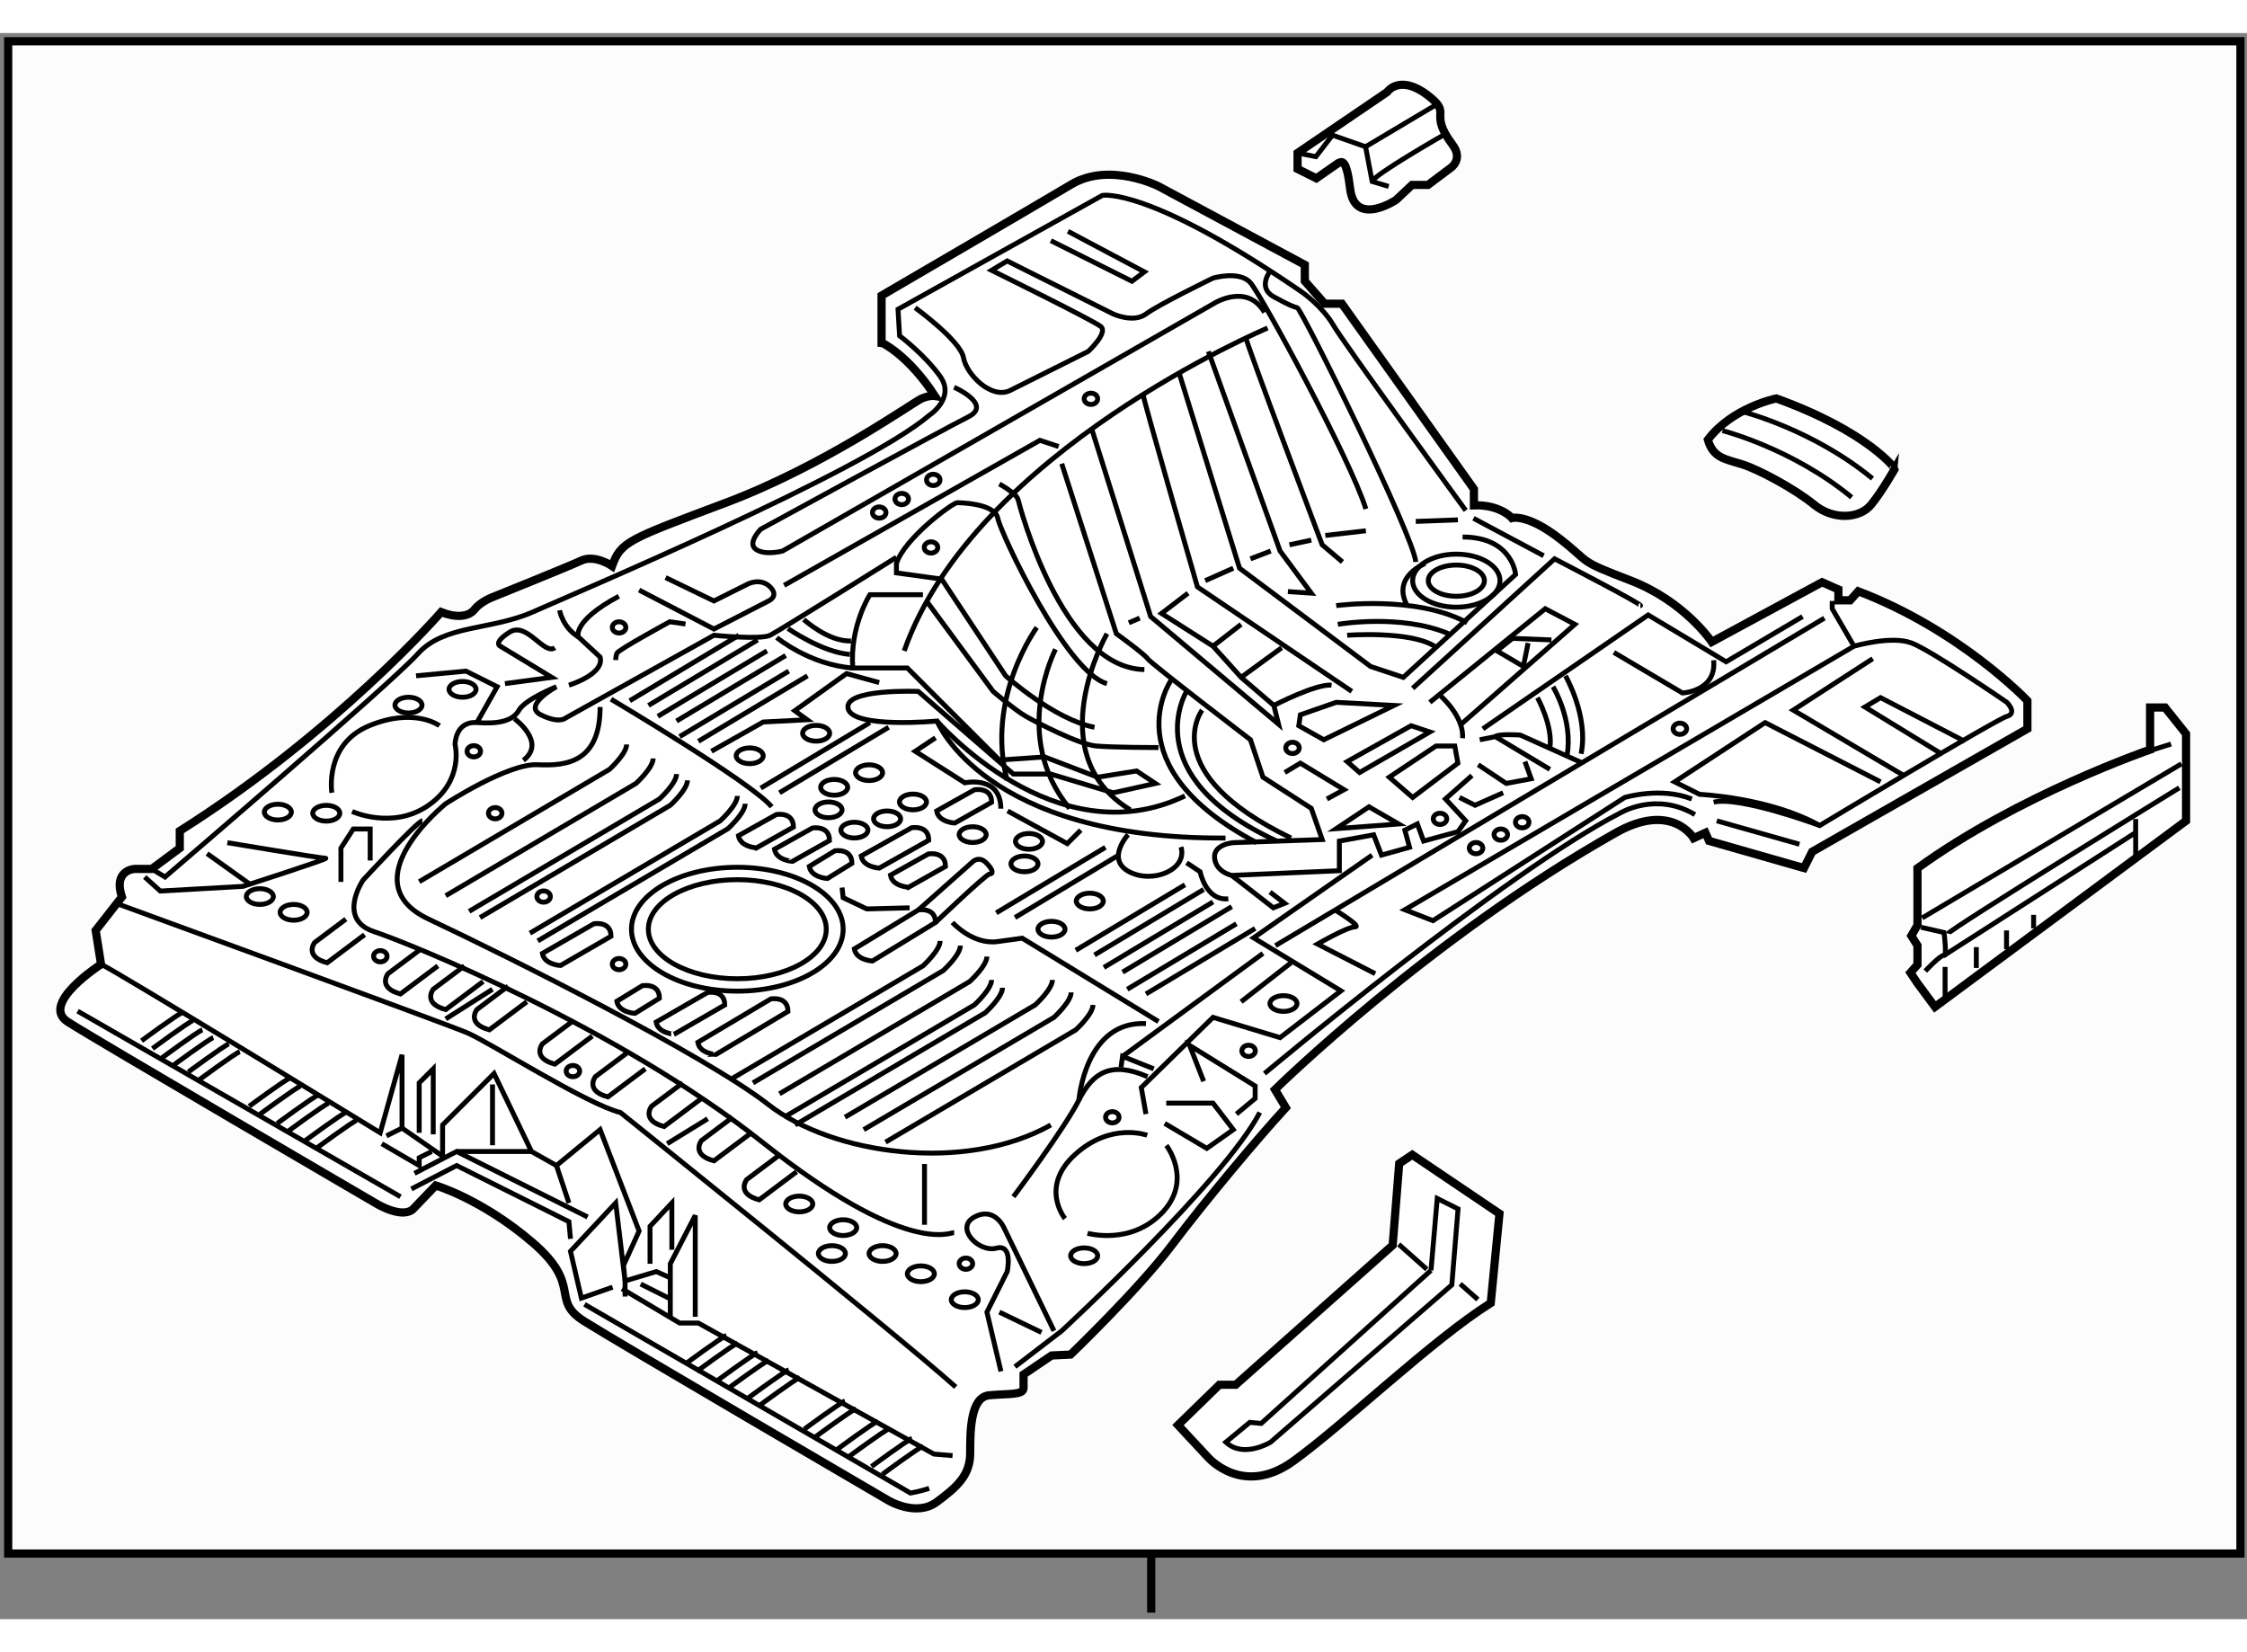<?xml version="1.0" encoding="utf-8"?>
<!-- Generator: Adobe Illustrator 15.1.0, SVG Export Plug-In . SVG Version: 6.00 Build 0)  -->
<!DOCTYPE svg PUBLIC "-//W3C//DTD SVG 1.1//EN" "http://www.w3.org/Graphics/SVG/1.1/DTD/svg11.dtd">
<svg version="1.1" xmlns="http://www.w3.org/2000/svg" xmlns:xlink="http://www.w3.org/1999/xlink" x="0px" y="0px" width="244.8px"
	 height="180px" viewBox="3.887 3.736 137.18 96.831" enable-background="new 0 0 244.8 180" xml:space="preserve">
	
<rect x="3.887" y="3.736" width="137.18" height="96.831" fill="#808080" stroke="none"/>
	
<g><rect x="4.387" y="4.236" fill="#FCFCFC" stroke="#000000" stroke-width="0.5" width="136.28" height="92.326"></rect><line fill="#FCFCFC" stroke="#000000" stroke-width="0.5" x1="74.169" y1="100.167" x2="74.169" y2="96.739"></line></g><g><path fill="#FFFFFF" stroke="#000000" stroke-width="0.5" d="M60.964,25.891c0,0-0.331-0.055-0.828,0.166
			c-0.497,0.221-5.909,4.086-11.926,6.35c-6.018,2.263-6.405,2.374-6.957,3.864c0,0-1.049-0.718-1.877-0.331
			s-5.355,2.208-5.355,2.208s-0.773,0.275-1.16,0.773c-0.386,0.497-1.214,0.497-2.042,0.166c0,0-6.349,7.288-15.956,13.361v1.049
			l-1.712,1.27h-1.049c0,0-1.325,0.055-0.773,1.712l-1.601,2.042l0.328,2.069c0,0-3.751,2.403-2.04,3.507
			c1.712,1.104,18.938,11.153,18.938,11.153s1.601,0.939,2.208,0.221l1.325-1.38c0,0,2.816,0.827,5.908,3.478
			c3.092,2.651,1.049,3.479,3.147,4.804s18.552,10.932,18.552,10.932s1.712,1.048,2.981,0.11c1.27-0.938,2.042-1.656,2.042-2.981
			s0.001-3.424,1.16-3.534c1.159-0.11,2.098,0,2.098-0.441v-0.829l1.712-1.16l1.159-0.055c0,0,4.141-3.975,6.184-6.681
			c2.043-2.705,5.134-6.404,6.957-8.392l-0.663-1.105c0,0,9.373-9.223,20.814-15.68c3.423-1.932,4.748,0.332,4.748,0.332
			l0.717-0.331l0.221,0.497l5.798,1.657l0.496-0.994l13.142-7.509v-1.712c0,0-4.086-4.307-10.325-6.681l-0.497,0.552h-0.718v-0.663
			l-0.993-0.442l-6.736,3.645c0,0-1.656-2.485-4.969-3.755c-3.313-1.27-2.318-0.993-4.306-2.54c-1.988-1.546-2.927-1.27-2.927-1.27
			s-0.718-0.829-2.319-0.773v-0.994L85.81,20.259h-1.049l-1.215-1.38v-0.994l-8.945-4.803c0,0-2.981-1.491-5.3-0.111
			c-2.319,1.38-11.595,6.792-11.595,6.792v2.871C57.707,22.634,59.309,23.351,60.964,25.891z"></path><path fill="none" stroke="#000000" stroke-width="0.3" d="M11.007,56.877c0,0,20.091,7.332,21.424,7.903
			c1.333,0.571,7.331,4.379,9.331,4.855c0,0,16.854,13.521,20.472,16.758"></path><polyline fill="none" stroke="#000000" stroke-width="0.3" points="30.907,72.302 30.907,70.398 34.049,67.256 36.335,72.017 
			37.858,72.874 40.524,70.683 42.905,76.873 41.953,78.967 42.047,79.919 41.476,75.159 38.715,78.11 39.381,80.967 41.286,80.3 		
			"></polyline><polyline fill="none" stroke="#000000" stroke-width="0.3" points="29.003,74.302 31.765,72.874 38.62,76.301 38.715,77.349 		"></polyline><polyline fill="none" stroke="#000000" stroke-width="0.3" points="29.193,73.35 31.765,72.017 39.763,76.016 		"></polyline><line fill="none" stroke="#000000" stroke-width="0.3" x1="31.765" y1="72.017" x2="36.335" y2="72.017"></line><line fill="none" stroke="#000000" stroke-width="0.3" x1="37.858" y1="72.874" x2="38.62" y2="75.159"></line><line fill="none" stroke="#000000" stroke-width="0.3" x1="33.955" y1="67.922" x2="33.955" y2="71.636"></line><path fill="none" stroke="#000000" stroke-width="0.3" d="M27.479,71.064l0.952-0.476c0,0.381,0-4.476,0-4.476l-1.333,4.761
			c0,0-16.43-10.063-17.043-10.283"></path><line fill="none" stroke="#000000" stroke-width="0.3" x1="28.432" y1="70.588" x2="30.907" y2="72.302"></line><line fill="none" stroke="#000000" stroke-width="0.3" x1="8.627" y1="63.447" x2="28.337" y2="74.778"></line><path fill="none" stroke="#000000" stroke-width="0.3" d="M39.572,81.348l19.9,11.521c0,0,0.571-0.096,1.142-0.286"></path><polyline fill="none" stroke="#000000" stroke-width="0.3" points="41.857,80.396 45.38,82.49 46.523,82.49 60.9,90.488 
			62.042,90.583 		"></polyline><polyline fill="none" stroke="#000000" stroke-width="0.3" points="46.332,82.109 46.332,75.92 44.809,78.872 44.809,82.109 		"></polyline><polyline fill="none" stroke="#000000" stroke-width="0.3" points="44.904,78.015 44.904,75.159 43.571,76.586 43.571,78.872 		
			"></polyline><polyline fill="none" stroke="#000000" stroke-width="0.3" points="42.047,80.872 42.047,79.919 43.952,79.348 44.809,79.729 		
			"></polyline><line fill="none" stroke="#000000" stroke-width="0.3" x1="43" y1="80.109" x2="44.714" y2="80.967"></line><path fill="none" stroke="#000000" stroke-width="0.3" d="M25.67,70.112c-0.286,0.095-2.476,1.714-2.476,1.714"></path><path fill="none" stroke="#000000" stroke-width="0.3" d="M25.004,69.636c-0.286,0.095-2.476,1.714-2.476,1.714"></path><path fill="none" stroke="#000000" stroke-width="0.3" d="M23.957,69.065c-0.286,0.095-2.476,1.714-2.476,1.714"></path><path fill="none" stroke="#000000" stroke-width="0.3" d="M23.29,68.588c-0.286,0.095-2.476,1.714-2.476,1.714"></path><path fill="none" stroke="#000000" stroke-width="0.3" d="M22.243,68.018c-0.286,0.095-2.476,1.714-2.476,1.714"></path><path fill="none" stroke="#000000" stroke-width="0.3" d="M21.576,67.541c-0.286,0.095-2.476,1.714-2.476,1.714"></path><path fill="none" stroke="#000000" stroke-width="0.3" d="M18.529,65.923c-0.286,0.095-2.476,1.714-2.476,1.714"></path><path fill="none" stroke="#000000" stroke-width="0.3" d="M17.863,65.446c-0.286,0.095-2.476,1.714-2.476,1.714"></path><path fill="none" stroke="#000000" stroke-width="0.3" d="M16.91,65.066c-0.286,0.095-2.476,1.714-2.476,1.714"></path><path fill="none" stroke="#000000" stroke-width="0.3" d="M16.244,64.59c-0.286,0.095-2.476,1.714-2.476,1.714"></path><path fill="none" stroke="#000000" stroke-width="0.3" d="M15.673,64.019c-0.286,0.095-2.476,1.714-2.476,1.714"></path><path fill="none" stroke="#000000" stroke-width="0.3" d="M15.006,63.542c-0.286,0.095-2.476,1.714-2.476,1.714"></path><path fill="none" stroke="#000000" stroke-width="0.3" d="M48.903,83.729c-0.286,0.095-2.476,1.714-2.476,1.714"></path><path fill="none" stroke="#000000" stroke-width="0.3" d="M48.236,83.252c-0.286,0.095-2.476,1.714-2.476,1.714"></path><path fill="none" stroke="#000000" stroke-width="0.3" d="M50.807,84.776c-0.286,0.095-2.476,1.714-2.476,1.714"></path><path fill="none" stroke="#000000" stroke-width="0.3" d="M50.141,84.299c-0.286,0.095-2.476,1.714-2.476,1.714"></path><path fill="none" stroke="#000000" stroke-width="0.3" d="M52.711,85.823c-0.286,0.095-2.476,1.714-2.476,1.714"></path><path fill="none" stroke="#000000" stroke-width="0.3" d="M52.045,85.347c-0.286,0.095-2.476,1.714-2.476,1.714"></path><path fill="none" stroke="#000000" stroke-width="0.3" d="M56.139,87.728c-0.286,0.095-2.476,1.714-2.476,1.714"></path><path fill="none" stroke="#000000" stroke-width="0.3" d="M55.473,87.251c-0.286,0.095-2.476,1.714-2.476,1.714"></path><path fill="none" stroke="#000000" stroke-width="0.3" d="M58.139,88.965c-0.286,0.095-2.476,1.714-2.476,1.714"></path><path fill="none" stroke="#000000" stroke-width="0.3" d="M57.472,88.489c-0.286,0.095-2.476,1.714-2.476,1.714"></path><path fill="none" stroke="#000000" stroke-width="0.3" d="M60.233,90.013c-0.286,0.095-2.476,1.714-2.476,1.714"></path><path fill="none" stroke="#000000" stroke-width="0.3" d="M59.567,89.536c-0.286,0.095-2.476,1.714-2.476,1.714"></path><polyline fill="none" stroke="#000000" stroke-width="0.3" points="30.336,70.969 30.336,66.97 29.479,67.827 29.479,70.874 		"></polyline><polyline fill="none" stroke="#000000" stroke-width="0.3" points="27.194,71.541 29.479,72.874 29.479,72.397 30.241,72.017 		
			"></polyline><path fill="none" stroke="#000000" stroke-width="0.3" d="M12.721,55.259l0.953,0.857l5.046-0.286c0,0,5.333-1.714,5.047-1.714
			s-5.999-0.952-5.999-0.952"></path><path fill="none" stroke="#000000" stroke-width="0.3" d="M13.15,54.767l0.81,0.492c0,0,13.806-11.807,15.425-13.616
			c1.618-1.809,4.475-1.428,7.046-2.571c2.57-1.143,20.185-8.57,24.184-11.998c0,0,1.62-1.047,0.667-2.38
			c-0.952-1.333-2.476-2.476-2.476-2.476l-0.095-1.619l12.473-6.951c0,0,2.761-0.572,12.188,5.903c0,0,1.238,0.857,1.904,2
			s8.094,11.331,8.094,11.331"></path><line fill="none" stroke="#000000" stroke-width="0.3" x1="115.269" y1="39.453" x2="81.752" y2="59.448"></line><path fill="none" stroke="#000000" stroke-width="0.3" d="M64.995,85.442l-0.857-3.619l1.238-2.475c0,0,0.381-1.714-0.667-1.428
			c-1.047,0.286-2.571-1.238-1.333-1.904c1.238-0.667,1.809,0.667,1.809,0.667l3.047,6.284"></path><line fill="none" stroke="#000000" stroke-width="0.3" x1="64.899" y1="81.823" x2="67.47" y2="83.062"></line><path fill="none" stroke="#000000" stroke-width="0.3" d="M65.851,85.156l2.856-2.19c0,0,9.903-9.141,12.092-13.331"></path><path fill="none" stroke="#000000" stroke-width="0.3" d="M29.669,51.831c-0.285,0-3.618,3.619-3.618,3.619
			s-1.619,2.38,0.667,3.142c2.286,0.762,14.949,5.903,23.708,12.854c8.76,6.951,11.427,5.522,11.712,5.522"></path><path fill="none" stroke="#000000" stroke-width="0.3" d="M68.041,70.398c-5.237,2.952-13.33,1.809-17.234-1.238
			c-3.903-3.047-15.901-9.045-20.756-11.331c-4.855-2.285,1.047-7.046,1.047-7.046s3.807-2.476,5.617-2.38
			c1.809,0.096,3.809-0.19,3.809-3.523"></path><path fill="none" stroke="#000000" stroke-width="0.3" d="M65.756,74.778c0,0,3.141-4.189,3.999-5.903
			c0.857-1.714,1.999-2.381,4.189-1.428"></path><path fill="none" stroke="#000000" stroke-width="0.3" d="M69.755,68.875c0,0,0.381-4.855,4.094-4.666"></path><polyline fill="none" stroke="#000000" stroke-width="0.3" points="72.325,66.875 72.42,66.208 74.325,66.97 		"></polyline><line fill="none" stroke="#000000" stroke-width="0.3" x1="72.42" y1="66.208" x2="80.99" y2="59.924"></line><path fill="none" stroke="#000000" stroke-width="0.3" d="M41.19,44.404c0,0,8.664,5.142,9.807,6.57"></path><path fill="none" stroke="#000000" stroke-width="0.3" d="M29.479,55.544l11.616-6.856c0,0,1.047-0.952,1.047-1.523"></path><path fill="none" stroke="#000000" stroke-width="0.3" d="M31.098,56.401l11.616-6.855c0,0,1.047-0.952,1.047-1.523"></path><path fill="none" stroke="#000000" stroke-width="0.3" d="M32.526,57.354l11.616-6.856c0,0,1.047-0.952,1.047-1.523"></path><path fill="none" stroke="#000000" stroke-width="0.3" d="M33.192,57.734l11.616-6.855c0,0,1.047-0.952,1.047-1.523"></path><path fill="none" stroke="#000000" stroke-width="0.3" d="M48.618,67.541l11.616-6.855c0,0,1.047-0.952,1.047-1.523"></path><path fill="none" stroke="#000000" stroke-width="0.3" d="M49.855,67.827l11.616-6.856c0,0,1.047-0.952,1.047-1.523"></path><path fill="none" stroke="#000000" stroke-width="0.3" d="M51.474,68.494l11.616-6.856c0,0,1.047-0.952,1.047-1.523"></path><path fill="none" stroke="#000000" stroke-width="0.3" d="M55.473,69.922l11.616-6.856c0,0,1.047-0.952,1.047-1.523"></path><path fill="none" stroke="#000000" stroke-width="0.3" d="M56.616,70.683l11.616-6.855c0,0,1.047-0.952,1.047-1.523"></path><path fill="none" stroke="#000000" stroke-width="0.3" d="M57.949,71.445l11.616-6.855c0,0,1.047-0.952,1.047-1.523"></path><path fill="none" stroke="#000000" stroke-width="0.3" d="M51.76,69.922l11.616-6.856c0,0,1.047-0.952,1.047-1.523"></path><path fill="none" stroke="#000000" stroke-width="0.3" d="M52.426,70.398l11.616-6.855c0,0,1.047-0.952,1.047-1.523"></path><path fill="none" stroke="#000000" stroke-width="0.3" d="M36.239,58.687l11.616-6.856c0,0,1.047-0.952,1.047-1.523"></path><path fill="none" stroke="#000000" stroke-width="0.3" d="M36.716,59.162l11.616-6.855c0,0,1.047-0.952,1.047-1.523"></path><path fill="none" stroke="#000000" stroke-width="0.3" d="M85.369,57.258c0,0,1.714,1.047,1.238,1.047
			c-0.477,0-2.286,1.047-2.286,1.047l3.523,1.809"></path><path fill="none" stroke="#000000" stroke-width="0.3" d="M81.084,67.256c0,0,14.663-12.283,21.709-15.901
			c0,0,2.19-1.333,4.57,0.095"></path><line fill="none" stroke="#000000" stroke-width="0.3" x1="108.696" y1="51.831" x2="113.743" y2="53.259"></line><path fill="none" stroke="#000000" stroke-width="0.3" d="M107.174,50.498c-1.904-0.762-4.095-0.095-4.095-0.095l-11.711,7.522
			l-1.714-0.667l27.421-16.091c0,0,2.286-0.667,3.523-0.191c1.237,0.477,5.809,3.619,5.809,3.619s0.667,0.666,0,0.857
			c-0.667,0.19-11.427,6.665-11.427,6.665s-4.856-1.809-6.475-1.428"></path><path fill="none" stroke="#000000" stroke-width="0.3" d="M114.98,52.117c-3.048-1.714-7.331-1.904-7.331-1.904l-1.523-0.762
			l5.522-3.618l7.046,3.618"></path><polyline fill="none" stroke="#000000" stroke-width="0.3" points="120.123,49.069 113.363,45.071 118.219,41.929 		"></polyline><polyline fill="none" stroke="#000000" stroke-width="0.3" points="122.408,47.737 117.742,44.88 118.694,44.309 123.837,46.975 
					"></polyline><path fill="none" stroke="#000000" stroke-width="0.3" d="M102.413,41.548l4.189,2.476c0,0,2.094-0.096,1.904-2"></path><polyline fill="none" stroke="#000000" stroke-width="0.3" points="115.743,38.406 115.743,38.881 117.075,41.167 		"></polyline><path fill="none" stroke="#000000" stroke-width="0.3" d="M59.756,20.505c0,0,2.762,2,2.952,3.047s1.714,2.57,2.856,2
			c1.143-0.571,4.761-2.381,4.761-2.381s1.238-1.142,0.762-1.523s-6.665-3.428-6.665-3.428l0.952-0.571l6.475,3.237
			c0,0,1.238,0.571,2,0s4.094-2.19,4.094-2.19s1.619-0.477,2.286,0.285c0.667,0.762,6.093,10.76,7.046,13.807"></path><path fill="none" stroke="#000000" stroke-width="0.3" d="M81.465,18.22c0,0-0.857,1.047,0.19,1.619s1.142,0.571,1.428,0.667
			c0.286,0.095,7.141,13.996,7.236,15.52"></path><polyline fill="none" stroke="#000000" stroke-width="0.3" points="68.04,16.411 72.991,18.887 73.752,18.315 69.087,15.839 		"></polyline><path fill="none" stroke="#000000" stroke-width="0.3" d="M62.137,25.361c0,0,2.381,1.047,0.857,1.809
			c-1.523,0.762-12.664,6.855-12.664,6.855s-0.857,0.857-0.286,1.238c0.572,0.381,1.619,0.095,1.619,0.095L78.038,20.22
			c0,0,1.999-1.237,3.046,0.571"></path><path fill="none" stroke="#000000" stroke-width="0.3" d="M44.522,36.978l2.952,1.428l2.095-1.047c0,0,0.761-0.38,1.333,0.19
			c0.571,0.571-0.095,0.857-0.095,0.857l-3.333,1.714l-4.57-2.38"></path><polyline fill="none" stroke="#000000" stroke-width="0.3" points="51.758,37.454 67.374,28.599 68.516,28.979 		"></polyline><path fill="none" stroke="#000000" stroke-width="0.3" d="M81.275,21.743c0,0-17.901,7.522-22.186,19.709"></path><path fill="none" stroke="#000000" stroke-width="0.3" d="M70.706,46.118c-2.476-0.477-5.427-3.142-5.427-3.142l-3.904-5.903
			l-2.761-0.381v-0.571c0.476-1.523,3.428-3.713,3.713-3.713c0,0,2.286,0,2.476,0.952c0.19,0.952,4.189,9.426,6.665,10.093"></path><path fill="none" stroke="#000000" stroke-width="0.3" d="M64.898,31.265c0,0,1.047,0.571,1.142,0.952
			c0.096,0.38,2.666,10.283,7.712,10.378"></path><path fill="none" stroke="#000000" stroke-width="0.3" d="M68.707,30.027l3.333,10.378c0,0,1.713,1.238,1.904,1.523
			c0.19,0.286,6.284,4.951,6.284,4.951l0.762,2.285l2.951,1.904l0.667,1.904l-5.427,0.19c0,0-1.238,0.095-1.143,0.952
			c0.095,0.856,1.047,1.047,1.047,1.047l6.57-0.286v-1.809l2.095-0.381l0.476,1.237l1.714-0.476l-0.286-1.047l0.762-0.381
			l0.381,1.047l2.095-0.572l0.476-0.667l-1.237-1.333l1.618-1.428"></path><polyline fill="none" stroke="#000000" stroke-width="0.3" points="94.129,48.403 95.843,49.546 97.367,49.26 96.985,48.213 		"></polyline><polyline fill="none" stroke="#000000" stroke-width="0.3" points="94.225,46.88 95.176,46.689 98.509,48.688 		"></polyline><path fill="none" stroke="#000000" stroke-width="0.3" d="M95.176,46.689c0.191-0.19,1.524-0.096,1.524-0.096l3.809,1.714"></path><polyline fill="none" stroke="#000000" stroke-width="0.3" points="94.415,46.213 104.507,39.262 109.268,42.119 113.935,39.358 
					"></polyline><path fill="none" stroke="#000000" stroke-width="0.3" d="M97.748,44.309c0,0,0.952,1.714,0.762,3.047"></path><path fill="none" stroke="#000000" stroke-width="0.3" d="M98.699,43.643c0,0,1.238,2,0.857,4.189"></path><path fill="none" stroke="#000000" stroke-width="0.3" d="M99.461,42.976c0,0,1.428,2.476,0.952,4.761"></path><polyline fill="none" stroke="#000000" stroke-width="0.3" points="70.516,27.837 74.134,39.358 81.941,45.928 81.656,44.785 
			79.657,43.071 77.942,41.167 74.8,39.167 76.419,37.93 		"></polyline><path fill="none" stroke="#000000" stroke-width="0.3" d="M73.658,25.742c0,0.285,3.332,11.806,3.332,11.806l9.426,6.38"></path><line fill="none" stroke="#000000" stroke-width="0.3" x1="77.942" y1="41.167" x2="79.657" y2="39.834"></line><line fill="none" stroke="#000000" stroke-width="0.3" x1="79.657" y1="43.071" x2="82.132" y2="41.262"></line><path fill="none" stroke="#000000" stroke-width="0.3" d="M81.656,44.785c0,0,2.572-1.333,3.523-1.238"></path><line fill="none" stroke="#000000" stroke-width="0.3" x1="77.466" y1="37.167" x2="79.18" y2="36.406"></line><path fill="none" stroke="#000000" stroke-width="0.3" d="M75.848,24.409l3.713,11.997l7.998,5.998l2,0.667l6.856-6.284
			c0,0-0.19-2.285-3.237-2.285"></path><path fill="none" stroke="#000000" stroke-width="0.3" d="M90.13,43.738l8.665-7.903c0,0,5.522,2.856,5.237,2.856"></path><polyline fill="none" stroke="#000000" stroke-width="0.3" points="91.178,44.595 98.223,38.881 100.032,39.834 92.986,46.023 		
			"></polyline><path fill="none" stroke="#000000" stroke-width="0.3" d="M91.844,44.214c0,0,1.429,1.238,1.333,2.571"></path><polyline fill="none" stroke="#000000" stroke-width="0.3" points="97.176,40.976 96.89,42.404 95.272,41.453 96.224,40.69 
			98.604,40.786 		"></polyline><path fill="none" stroke="#000000" stroke-width="0.3" d="M86.131,40.5c0,0,3.809-0.286,5.333,0.667"></path><path fill="none" stroke="#000000" stroke-width="0.3" d="M85.56,39.834c0,0,3.808-0.666,6.76,0.571"></path><path fill="none" stroke="#000000" stroke-width="0.3" d="M85.464,38.691c0,0,4.856-0.667,7.998,1.047"></path><polyline fill="none" stroke="#000000" stroke-width="0.3" points="82.513,37.834 83.941,37.93 82.037,35.359 77.657,23.171 		"></polyline><path fill="none" stroke="#000000" stroke-width="0.3" d="M79.942,22.314c0,0.286,4.665,12.664,4.665,12.664l1.238,1.047"></path><line fill="none" stroke="#000000" stroke-width="0.3" x1="80.228" y1="35.835" x2="81.465" y2="35.359"></line><line fill="none" stroke="#000000" stroke-width="0.3" x1="82.608" y1="34.978" x2="83.941" y2="34.692"></line><line fill="none" stroke="#000000" stroke-width="0.3" x1="84.798" y1="34.406" x2="87.274" y2="34.121"></line><line fill="none" stroke="#000000" stroke-width="0.3" x1="90.32" y1="33.55" x2="92.892" y2="33.455"></line><line fill="none" stroke="#000000" stroke-width="0.3" x1="93.843" y1="33.359" x2="98.128" y2="35.645"></line><ellipse fill="none" stroke="#000000" stroke-width="0.3" cx="92.796" cy="37.167" rx="1.714" ry="0.953"></ellipse><ellipse fill="none" stroke="#000000" stroke-width="0.3" cx="92.796" cy="37.167" rx="2.666" ry="1.619"></ellipse><path fill="none" stroke="#000000" stroke-width="0.3" d="M90.892,36.12c0,0-1.999,0.762-1.142,2.476"></path><polyline fill="none" stroke="#000000" stroke-width="0.3" points="82.322,48.879 83.274,48.308 85.941,49.927 84.894,50.498 		
			"></polyline><polygon fill="none" stroke="#000000" stroke-width="0.3" points="83.179,46.023 84.703,46.88 88.988,44.785 85.464,44.595 
			83.274,45.356 		"></polygon><polygon fill="none" stroke="#000000" stroke-width="0.3" points="86.131,48.213 86.893,48.879 91.178,46.404 90.035,46.023 		"></polygon><polygon fill="none" stroke="#000000" stroke-width="0.3" points="88.702,49.165 91.558,47.26 92.701,47.26 92.892,48.308 
			90.13,50.402 		"></polygon><polygon fill="none" stroke="#000000" stroke-width="0.3" points="85.464,52.307 87.464,50.974 89.273,52.021 		"></polygon><polyline fill="none" stroke="#000000" stroke-width="0.3" points="92.986,50.402 93.939,50.879 95.653,50.117 		"></polyline><path fill="none" stroke="#000000" stroke-width="0.3" d="M77.276,45.071c0,0-2.857,3.808,5.427,7.807"></path><path fill="none" stroke="#000000" stroke-width="0.3" d="M76.324,43.928c0,0-3.142,5.142,5.522,9.141"></path><path fill="none" stroke="#000000" stroke-width="0.3" d="M75.372,43.262c0,0-3.619,5.236,5.237,9.902"></path><path fill="none" stroke="#000000" stroke-width="0.3" d="M67.183,40.024c0,0-3.142,4.284-1.809,9.331"></path><path fill="none" stroke="#000000" stroke-width="0.3" d="M68.326,41.357c0,0-2.761,5.332,0.857,9.712"></path><path fill="none" stroke="#000000" stroke-width="0.3" d="M71.468,40.405c0,0-4.189,7.332,1.428,10.759"></path><line fill="none" stroke="#000000" stroke-width="0.3" x1="72.801" y1="39.739" x2="73.467" y2="39.453"></line><path fill="none" stroke="#000000" stroke-width="0.3" d="M60.518,38.501l3.999,5.427c0,0,1.333,1.143,2,1.523
			s3.237,1.713,4.285,1.809c1.047,0.096,3.809,0.096,3.809,0.096"></path><path fill="none" stroke="#000000" stroke-width="0.3" d="M60.232,38.025h-3.237c0,0-1.237,1.905-1.047,4.475h3.333l5.618,5.618
			l2.761-0.19l3.238,1.238l2.38-0.381l1.143,0.762l-2.571,0.571l-3.809-1.143h-2.285l-5.808-5.046c0,0-4.57-0.19-4.285,1.047
			s5.428,0.762,5.428,0.762s2.856,7.236,17.614,7.141"></path><path fill="none" stroke="#000000" stroke-width="0.3" d="M61.09,45.737c0,0,7.236,8.379,15.139,4.57"></path><polyline fill="none" stroke="#000000" stroke-width="0.3" points="73.848,69.731 73.563,68.112 77.942,63.828 82.037,65.065 
			85.75,62.209 80.418,58.972 87.655,53.925 		"></polyline><line fill="none" stroke="#000000" stroke-width="0.3" x1="82.704" y1="60.495" x2="79.657" y2="62.875"></line><polyline fill="none" stroke="#000000" stroke-width="0.3" points="79.371,69.731 80.513,68.779 80.513,68.017 76.515,65.542 
			77.371,67.731 		"></polyline><polyline fill="none" stroke="#000000" stroke-width="0.3" points="75.086,69.064 77.942,69.064 79.181,70.683 77.562,71.826 
			74.991,70.302 		"></polyline><line fill="none" stroke="#000000" stroke-width="0.3" x1="60.328" y1="72.777" x2="60.328" y2="76.491"></line><path fill="none" stroke="#000000" stroke-width="0.3" d="M51.378,72.302l-1.905,1.428c0,0-0.666,0.857,0.762,1.238l2.285-1.714"></path><path fill="none" stroke="#000000" stroke-width="0.3" d="M48.616,69.921l-1.904,1.428c0,0-0.666,0.857,0.762,1.238l2.285-1.714"></path><path fill="none" stroke="#000000" stroke-width="0.3" d="M45.569,67.827l-1.904,1.428c0,0-0.666,0.857,0.762,1.238l2.285-1.714"></path><path fill="none" stroke="#000000" stroke-width="0.3" d="M42.142,66.018l-1.905,1.428c0,0-0.666,0.857,0.762,1.238l2.285-1.714"></path><path fill="none" stroke="#000000" stroke-width="0.3" d="M38.904,64.018L37,65.446c0,0-0.666,0.857,0.762,1.238l2.285-1.714"></path><path fill="none" stroke="#000000" stroke-width="0.3" d="M34.906,61.923l-1.905,1.428c0,0-0.666,0.857,0.762,1.238l2.285-1.714"></path><path fill="none" stroke="#000000" stroke-width="0.3" d="M32.239,60.686l-1.904,1.428c0,0-0.666,0.857,0.762,1.238l2.285-1.714"></path><path fill="none" stroke="#000000" stroke-width="0.3" d="M29.478,59.733l-1.904,1.428c0,0-0.666,0.857,0.762,1.238l2.285-1.714"></path><path fill="none" stroke="#000000" stroke-width="0.3" d="M25.003,57.829l-1.905,1.428c0,0-0.666,0.857,0.762,1.238l2.285-1.714"></path><line fill="none" stroke="#000000" stroke-width="0.3" x1="44.618" y1="71.54" x2="47.093" y2="70.017"></line><line fill="none" stroke="#000000" stroke-width="0.3" x1="31.097" y1="63.923" x2="33.953" y2="62.114"></line><line fill="none" stroke="#000000" stroke-width="0.3" x1="16.529" y1="53.83" x2="19.195" y2="55.734"></line><path fill="none" stroke="#000000" stroke-width="0.3" d="M24.146,50.116c0,0-0.477-2.951,2.285-4.094s4.285,0,4.285,0"></path><path fill="none" stroke="#000000" stroke-width="0.3" d="M25.384,51.259c0,0,2.476,1.143,4.666-0.381
			c2.189-1.524,1.618-3.713,1.618-3.713s0-1.428,1.333-1.333c1.333,0.095,2.19-0.095,2.571-0.761s2.285-1.428,2.285-1.428
			s-2.095,1.143-0.952,1.714s1.524,0.19,1.524,0.19l9.045-5.046c0,0,2.857,0.286,3.428,0s7.712-4.761,7.712-4.761"></path><polyline fill="none" stroke="#000000" stroke-width="0.3" points="29.288,42.976 32.334,42.689 34.239,43.642 33.001,45.832 		
			"></polyline><path fill="none" stroke="#000000" stroke-width="0.3" d="M34.715,43.451l2.856-0.381l-3.142-1.904c0,0-0.476-0.191,0.571-0.857
			s2.095,1.428,2.762,0.953"></path><path fill="none" stroke="#000000" stroke-width="0.3" d="M38.619,43.547c0,0,2.19-0.667,1.905-1.714l-1.333-1.238
			c0,0-0.38-0.952,2.476-2.475"></path><path fill="none" stroke="#000000" stroke-width="0.3" d="M38.048,38.977c0,0,0.19,1.047,1.142,1.618"></path><line fill="none" stroke="#000000" stroke-width="0.3" x1="42.332" y1="44.499" x2="48.997" y2="40.5"></line><line fill="none" stroke="#000000" stroke-width="0.3" x1="43.475" y1="44.784" x2="50.14" y2="40.786"></line><line fill="none" stroke="#000000" stroke-width="0.3" x1="44.046" y1="45.45" x2="50.711" y2="41.452"></line><line fill="none" stroke="#000000" stroke-width="0.3" x1="45.189" y1="45.736" x2="51.854" y2="41.737"></line><line fill="none" stroke="#000000" stroke-width="0.3" x1="45.379" y1="46.688" x2="52.044" y2="42.689"></line><line fill="none" stroke="#000000" stroke-width="0.3" x1="46.522" y1="46.974" x2="53.187" y2="42.976"></line><line fill="none" stroke="#000000" stroke-width="0.3" x1="50.331" y1="49.831" x2="56.995" y2="45.832"></line><line fill="none" stroke="#000000" stroke-width="0.3" x1="51.473" y1="50.116" x2="58.138" y2="46.118"></line><line fill="none" stroke="#000000" stroke-width="0.3" x1="64.708" y1="57.448" x2="71.373" y2="53.449"></line><line fill="none" stroke="#000000" stroke-width="0.3" x1="65.851" y1="57.733" x2="72.206" y2="53.908"></line><line fill="none" stroke="#000000" stroke-width="0.3" x1="69.564" y1="59.733" x2="76.229" y2="55.734"></line><line fill="none" stroke="#000000" stroke-width="0.3" x1="70.707" y1="60.019" x2="77.372" y2="56.02"></line><line fill="none" stroke="#000000" stroke-width="0.3" x1="71.278" y1="60.78" x2="77.942" y2="56.781"></line><line fill="none" stroke="#000000" stroke-width="0.3" x1="72.42" y1="61.066" x2="79.085" y2="57.067"></line><line fill="none" stroke="#000000" stroke-width="0.3" x1="72.706" y1="62.113" x2="79.371" y2="58.114"></line><line fill="none" stroke="#000000" stroke-width="0.3" x1="73.849" y1="62.399" x2="80.514" y2="58.4"></line><path fill="none" stroke="#000000" stroke-width="0.3" d="M37,59.924l3.142-1.81c0,0,1.047-0.189,1.047,0.762l-3.083,1.787
			C38.106,60.663,37.115,60.611,37,59.924z"></path><path fill="none" stroke="#000000" stroke-width="0.3" d="M43.944,64.118l3.142-1.81c0,0,1.047-0.189,1.047,0.762l-3.084,1.787
			C45.05,64.857,44.059,64.805,43.944,64.118z"></path><path fill="none" stroke="#000000" stroke-width="0.3" d="M41.544,62.846l1.555-0.95c0,0,1.047-0.189,1.047,0.762l-1.496,0.927
			C42.65,63.585,41.658,63.533,41.544,62.846z"></path><path fill="none" stroke="#000000" stroke-width="0.3" d="M53.294,54.613l1.555-0.95c0,0,1.047-0.189,1.047,0.762L54.4,55.352
			C54.4,55.352,53.409,55.3,53.294,54.613z"></path><path fill="none" stroke="#000000" stroke-width="0.3" d="M61.069,51.227l2.311-1.294c0,0,1.047-0.189,1.047,0.762l-2.252,1.271
			C62.175,51.966,61.183,51.915,61.069,51.227z"></path><path fill="none" stroke="#000000" stroke-width="0.3" d="M48.969,52.74l2.311-1.294c0,0,1.047-0.19,1.047,0.762l-2.252,1.271
			C50.075,53.479,49.083,53.427,48.969,52.74z"></path><path fill="none" stroke="#000000" stroke-width="0.3" d="M51.169,53.564l2.311-1.294c0,0,1.047-0.189,1.047,0.762l-2.252,1.271
			C52.275,54.304,51.283,54.252,51.169,53.564z"></path><path fill="none" stroke="#000000" stroke-width="0.3" d="M58.25,55.146l2.311-1.294c0,0,1.047-0.19,1.047,0.762l-2.252,1.271
			C59.356,55.885,58.364,55.833,58.25,55.146z"></path><path fill="none" stroke="#000000" stroke-width="0.3" d="M56.462,53.977l3.078-1.725c0,0,1.047-0.189,1.047,0.762l-3.019,1.702
			C57.568,54.716,56.577,54.665,56.462,53.977z"></path><path fill="none" stroke="#000000" stroke-width="0.3" d="M46.488,65.355l4.458-2.653c0,0,1.047-0.189,1.047,0.762l-4.4,2.63
			C47.594,66.094,46.602,66.042,46.488,65.355z"></path><path fill="none" stroke="#000000" stroke-width="0.3" d="M56.044,59.649l3.909-2.378c0,0,1.047-0.189,1.047,0.762l-3.85,2.355
			C57.15,60.388,56.159,60.336,56.044,59.649z"></path><path fill="none" stroke="#000000" stroke-width="0.3" d="M59.953,57.271L63.2,54.39c0,0,0.412-0.481,0.894,0
			c0.481,0.481,0.413,0.688,0.206,0.688c-0.206,0-3.3,2.956-3.3,2.956"></path><path fill="none" stroke="#000000" stroke-width="0.3" d="M62.031,58.033c0,0,1.237,1.375,2.75,1.169
			c1.513-0.207,1.513-0.207,1.513-0.207l8.318,5.088"></path><path fill="none" stroke="#000000" stroke-width="0.3" d="M72.756,52.671c0,0-1.375,1.512,0.069,2.269
			c1.443,0.756,3.575-0.137,3.162-1.512"></path><path fill="none" stroke="#000000" stroke-width="0.3" d="M76.331,54.39l0.825,0.55c0,0,0.344,1.788,1.719,1.65"></path><polyline fill="none" stroke="#000000" stroke-width="0.3" points="79.085,55.164 81.625,57.14 82.313,56.865 81.419,56.177 		"></polyline><path fill="none" stroke="#000000" stroke-width="0.3" d="M61,46.758l-1.237,0.825l3.025,1.925c0,0,2.2-0.481,2.2,1.581"></path><polyline fill="none" stroke="#000000" stroke-width="0.3" points="65.4,51.227 69.044,53.221 69.869,52.396 		"></polyline><polyline fill="none" stroke="#000000" stroke-width="0.3" points="55.294,55.902 55.362,56.521 56.806,57.208 59.419,57.14 		"></polyline><path fill="none" stroke="#000000" stroke-width="0.3" d="M68.906,76.115c0,0-1.581-1.925,0.619-3.919
			c2.2-1.994,4.4-1.169,4.4-1.169"></path><path fill="none" stroke="#000000" stroke-width="0.3" d="M70.281,77.008c0,0,2.612,0.756,4.538-1.237
			c1.925-1.994,0.275-4.125,0.275-4.125"></path><ellipse fill="none" stroke="#000000" stroke-width="0.3" cx="19.75" cy="56.452" rx="0.825" ry="0.481"></ellipse><ellipse fill="none" stroke="#000000" stroke-width="0.3" cx="21.813" cy="57.415" rx="0.825" ry="0.481"></ellipse><ellipse fill="none" stroke="#000000" stroke-width="0.3" cx="23.806" cy="51.365" rx="0.825" ry="0.481"></ellipse><ellipse fill="none" stroke="#000000" stroke-width="0.3" cx="20.85" cy="51.296" rx="0.825" ry="0.481"></ellipse><ellipse fill="none" stroke="#000000" stroke-width="0.3" cx="32.125" cy="43.802" rx="0.825" ry="0.481"></ellipse><ellipse fill="none" stroke="#000000" stroke-width="0.3" cx="28.825" cy="44.765" rx="0.825" ry="0.481"></ellipse><ellipse fill="none" stroke="#000000" stroke-width="0.3" cx="53.713" cy="46.483" rx="0.825" ry="0.481"></ellipse><ellipse fill="none" stroke="#000000" stroke-width="0.3" cx="49.656" cy="47.858" rx="0.825" ry="0.481"></ellipse><ellipse fill="none" stroke="#000000" stroke-width="0.3" cx="54.813" cy="49.783" rx="0.825" ry="0.481"></ellipse><ellipse fill="none" stroke="#000000" stroke-width="0.3" cx="56.944" cy="48.89" rx="0.825" ry="0.481"></ellipse><ellipse fill="none" stroke="#000000" stroke-width="0.3" cx="59.625" cy="50.677" rx="0.825" ry="0.481"></ellipse><ellipse fill="none" stroke="#000000" stroke-width="0.3" cx="54.469" cy="51.158" rx="0.825" ry="0.481"></ellipse><ellipse fill="none" stroke="#000000" stroke-width="0.3" cx="56.05" cy="52.396" rx="0.825" ry="0.481"></ellipse><ellipse fill="none" stroke="#000000" stroke-width="0.3" cx="58.044" cy="51.708" rx="0.825" ry="0.481"></ellipse><ellipse fill="none" stroke="#000000" stroke-width="0.3" cx="63.269" cy="52.671" rx="0.825" ry="0.481"></ellipse><ellipse fill="none" stroke="#000000" stroke-width="0.3" cx="66.706" cy="53.083" rx="0.825" ry="0.481"></ellipse><ellipse fill="none" stroke="#000000" stroke-width="0.3" cx="66.431" cy="54.458" rx="0.825" ry="0.481"></ellipse><ellipse fill="none" stroke="#000000" stroke-width="0.3" cx="70.419" cy="56.727" rx="0.825" ry="0.481"></ellipse><ellipse fill="none" stroke="#000000" stroke-width="0.3" cx="68.081" cy="58.446" rx="0.825" ry="0.481"></ellipse><ellipse fill="none" stroke="#000000" stroke-width="0.3" cx="82.244" cy="62.983" rx="0.825" ry="0.481"></ellipse><ellipse fill="none" stroke="#000000" stroke-width="0.3" cx="70.075" cy="78.383" rx="0.825" ry="0.481"></ellipse><ellipse fill="none" stroke="#000000" stroke-width="0.3" cx="62.787" cy="81.064" rx="0.825" ry="0.481"></ellipse><ellipse fill="none" stroke="#000000" stroke-width="0.3" cx="60.106" cy="79.483" rx="0.825" ry="0.481"></ellipse><ellipse fill="none" stroke="#000000" stroke-width="0.3" cx="57.769" cy="78.246" rx="0.825" ry="0.481"></ellipse><ellipse fill="none" stroke="#000000" stroke-width="0.3" cx="54.675" cy="78.246" rx="0.825" ry="0.481"></ellipse><ellipse fill="none" stroke="#000000" stroke-width="0.3" cx="55.363" cy="76.665" rx="0.825" ry="0.481"></ellipse><ellipse fill="none" stroke="#000000" stroke-width="0.3" cx="52.681" cy="75.221" rx="0.825" ry="0.481"></ellipse><ellipse fill="none" stroke="#000000" stroke-width="0.3" cx="48.9" cy="58.446" rx="5.431" ry="3.025"></ellipse><ellipse fill="none" stroke="#000000" stroke-width="0.3" cx="48.9" cy="58.446" rx="6.462" ry="3.781"></ellipse><ellipse fill="none" stroke="#000000" stroke-width="0.3" cx="41.681" cy="60.577" rx="0.413" ry="0.344"></ellipse><ellipse fill="none" stroke="#000000" stroke-width="0.3" cx="34.119" cy="51.365" rx="0.413" ry="0.344"></ellipse><ellipse fill="none" stroke="#000000" stroke-width="0.3" cx="32.813" cy="47.583" rx="0.413" ry="0.344"></ellipse><ellipse fill="none" stroke="#000000" stroke-width="0.3" cx="41.681" cy="40.021" rx="0.413" ry="0.344"></ellipse><ellipse fill="none" stroke="#000000" stroke-width="0.3" cx="37.075" cy="56.452" rx="0.412" ry="0.344"></ellipse><ellipse fill="none" stroke="#000000" stroke-width="0.3" cx="27.106" cy="60.096" rx="0.412" ry="0.344"></ellipse><ellipse fill="none" stroke="#000000" stroke-width="0.3" cx="38.863" cy="67.108" rx="0.412" ry="0.344"></ellipse><ellipse fill="none" stroke="#000000" stroke-width="0.3" cx="62.856" cy="78.865" rx="0.412" ry="0.344"></ellipse><ellipse fill="none" stroke="#000000" stroke-width="0.3" cx="71.794" cy="69.927" rx="0.412" ry="0.344"></ellipse><ellipse fill="none" stroke="#000000" stroke-width="0.3" cx="80.113" cy="65.871" rx="0.412" ry="0.344"></ellipse><ellipse fill="none" stroke="#000000" stroke-width="0.3" cx="94" cy="53.496" rx="0.413" ry="0.344"></ellipse><ellipse fill="none" stroke="#000000" stroke-width="0.3" cx="95.512" cy="52.671" rx="0.412" ry="0.344"></ellipse><ellipse fill="none" stroke="#000000" stroke-width="0.3" cx="96.819" cy="51.915" rx="0.413" ry="0.344"></ellipse><ellipse fill="none" stroke="#000000" stroke-width="0.3" cx="82.794" cy="47.377" rx="0.412" ry="0.344"></ellipse><ellipse fill="none" stroke="#000000" stroke-width="0.3" cx="91.8" cy="51.708" rx="0.412" ry="0.344"></ellipse><ellipse fill="none" stroke="#000000" stroke-width="0.3" cx="60.725" cy="35.14" rx="0.413" ry="0.344"></ellipse><ellipse fill="none" stroke="#000000" stroke-width="0.3" cx="60.863" cy="31.015" rx="0.412" ry="0.344"></ellipse><ellipse fill="none" stroke="#000000" stroke-width="0.3" cx="70.488" cy="26.064" rx="0.412" ry="0.344"></ellipse><ellipse fill="none" stroke="#000000" stroke-width="0.3" cx="106.444" cy="46.208" rx="0.413" ry="0.344"></ellipse><ellipse fill="none" stroke="#000000" stroke-width="0.3" cx="58.938" cy="32.183" rx="0.413" ry="0.344"></ellipse><ellipse fill="none" stroke="#000000" stroke-width="0.3" cx="57.563" cy="33.008" rx="0.413" ry="0.344"></ellipse><path fill="none" stroke="#000000" stroke-width="0.3" d="M41.475,42.015c0,0,0-0.207,0.069-0.413
			c0.068-0.206,3.231-1.925,3.231-1.925l0.962,0.137"></path><path fill="none" stroke="#000000" stroke-width="0.3" d="M51.306,40.64c0,0,1.996,1.659,4.642,1.86"></path><polyline fill="none" stroke="#000000" stroke-width="0.3" points="47.319,47.583 50.481,45.796 53.163,45.658 52.406,45.108 
			55.569,42.839 57.563,43.39 		"></polyline><path fill="none" stroke="#000000" stroke-width="0.3" d="M51.994,40.089c0,0,2.063,1.444,3.781,1.582"></path><path fill="none" stroke="#000000" stroke-width="0.3" d="M52.956,39.54c0,0,1.513,1.375,2.888,1.306"></path><path fill="none" stroke="#000000" stroke-width="0.3" d="M35.288,45.589c0,0,1.994,1.444,0.55,2.544"></path><polyline fill="none" stroke="#000000" stroke-width="0.3" points="24.7,55.558 24.7,53.496 25.456,52.327 26.487,52.327 
			26.487,54.252 		"></polyline></g>



	
<g><path fill="#FFFFFF" stroke="#000000" stroke-width="0.5" d="M112.333,26.043c0,0-2.679,0.536-4.18,2.519
			c0.32,1.126,1.072,1.179,2.091,1.501c1.018,0.321,3.216,1.5,4.395,2.465c1.179,0.964,2.786,0.857,3.483,0
			c0.696-0.857,1.447-2.198,1.447-2.198S117.961,28.08,112.333,26.043z"></path><path fill="none" stroke="#000000" stroke-width="0.3" d="M109.046,28.008c0,0,4.261,1.082,7.884,4.069"></path><path fill="none" stroke="#000000" stroke-width="0.3" d="M110.317,26.864c0,0,4.261,1.082,7.884,4.069"></path></g>



	
<g><path fill="#FFFFFF" stroke="#000000" stroke-width="0.5" d="M137.347,46.521v5.306l-15.328,11.361l-1.07-1.446l-0.43-0.644
			l0.43-0.483v-1.178l-0.376-0.59l0.376-0.643v-3.483c6.216-4.503,14.202-7.236,14.202-7.236v-2.573h0.912L137.347,46.521z"></path><line fill="none" stroke="#000000" stroke-width="0.3" x1="121.235" y1="57.758" x2="137.065" y2="48.349"></line><line fill="none" stroke="#000000" stroke-width="0.3" x1="135.222" y1="47.522" x2="136.43" y2="47.141"></line><path fill="none" stroke="#000000" stroke-width="0.3" d="M121.171,58.33l1.4,0.319c0,0,0.189,1.462,0,1.398
			c-0.191-0.063-1.145,0.955-1.145,0.955"></path><path fill="none" stroke="#000000" stroke-width="0.3" d="M122.824,58.712c0.064-0.255,14.114-8.901,14.114-8.901"></path><polyline fill="none" stroke="#000000" stroke-width="0.3" points="122.571,60.046 134.27,52.544 134.27,54.007 134.27,51.718 		
			"></polyline><line fill="none" stroke="#000000" stroke-width="0.3" x1="122.635" y1="60.746" x2="122.635" y2="62.526"></line><line fill="none" stroke="#000000" stroke-width="0.3" x1="124.542" y1="60.809" x2="124.542" y2="59.538"></line><line fill="none" stroke="#000000" stroke-width="0.3" x1="126.386" y1="59.665" x2="126.386" y2="58.521"></line><line fill="none" stroke="#000000" stroke-width="0.3" x1="128.039" y1="58.394" x2="128.039" y2="57.567"></line></g>



	
<g><path fill="#FFFFFF" stroke="#000000" stroke-width="0.5" d="M85.568,11.687l-1.318,0.917l-1.146-0.573v-0.974l5.463-3.716
			c0,0,0.813-1.237,2.73,0.393c1.146,0.975-0.174,0.895,1.26,2.808c0.688,0.917-0.114,1.433-0.114,1.433l-1.375,1.031h-0.974
			l-0.975,0.916c0,0-2.519,1.689-2.807-0.688C86.083,11.343,85.797,11.573,85.568,11.687z"></path><polyline fill="none" stroke="#000000" stroke-width="0.3" points="83.104,11.057 84.223,11.282 85.233,9.968 87.254,10.676 
			87.658,12.797 88.667,13.1 		"></polyline><path fill="none" stroke="#000000" stroke-width="0.3" d="M87.658,12.797c0.101-0.404,4.344-2.83,4.344-2.83"></path><line fill="none" stroke="#000000" stroke-width="0.3" x1="87.254" y1="10.676" x2="91.497" y2="8.15"></line></g>



	
<g><path fill="#FFFFFF" stroke="#000000" stroke-width="0.5" d="M90.107,72.218l-0.798,0.532l-0.399,4.99l-9.581,8.517h-0.998
			l-2.528,2.461l1.796,1.929c0,0,2.128,2.529,5.256,0.266c3.127-2.261,8.45-7.385,12.042-9.646l0.532-5.456L90.107,72.218z"></path><path fill="none" stroke="#000000" stroke-width="0.3" d="M91.25,79.272l0.381-4.387l1.271,0.636l-0.381,4.641l-11.062,9.6
			c0,0-1.653,1.017-2.734,0l1.462-1.208l0.699,0.064L91.25,79.272"></path><line fill="none" stroke="#000000" stroke-width="0.3" x1="89.28" y1="77.683" x2="90.996" y2="79.208"></line><line fill="none" stroke="#000000" stroke-width="0.3" x1="93.031" y1="80.099" x2="94.111" y2="81.052"></line></g>


</svg>